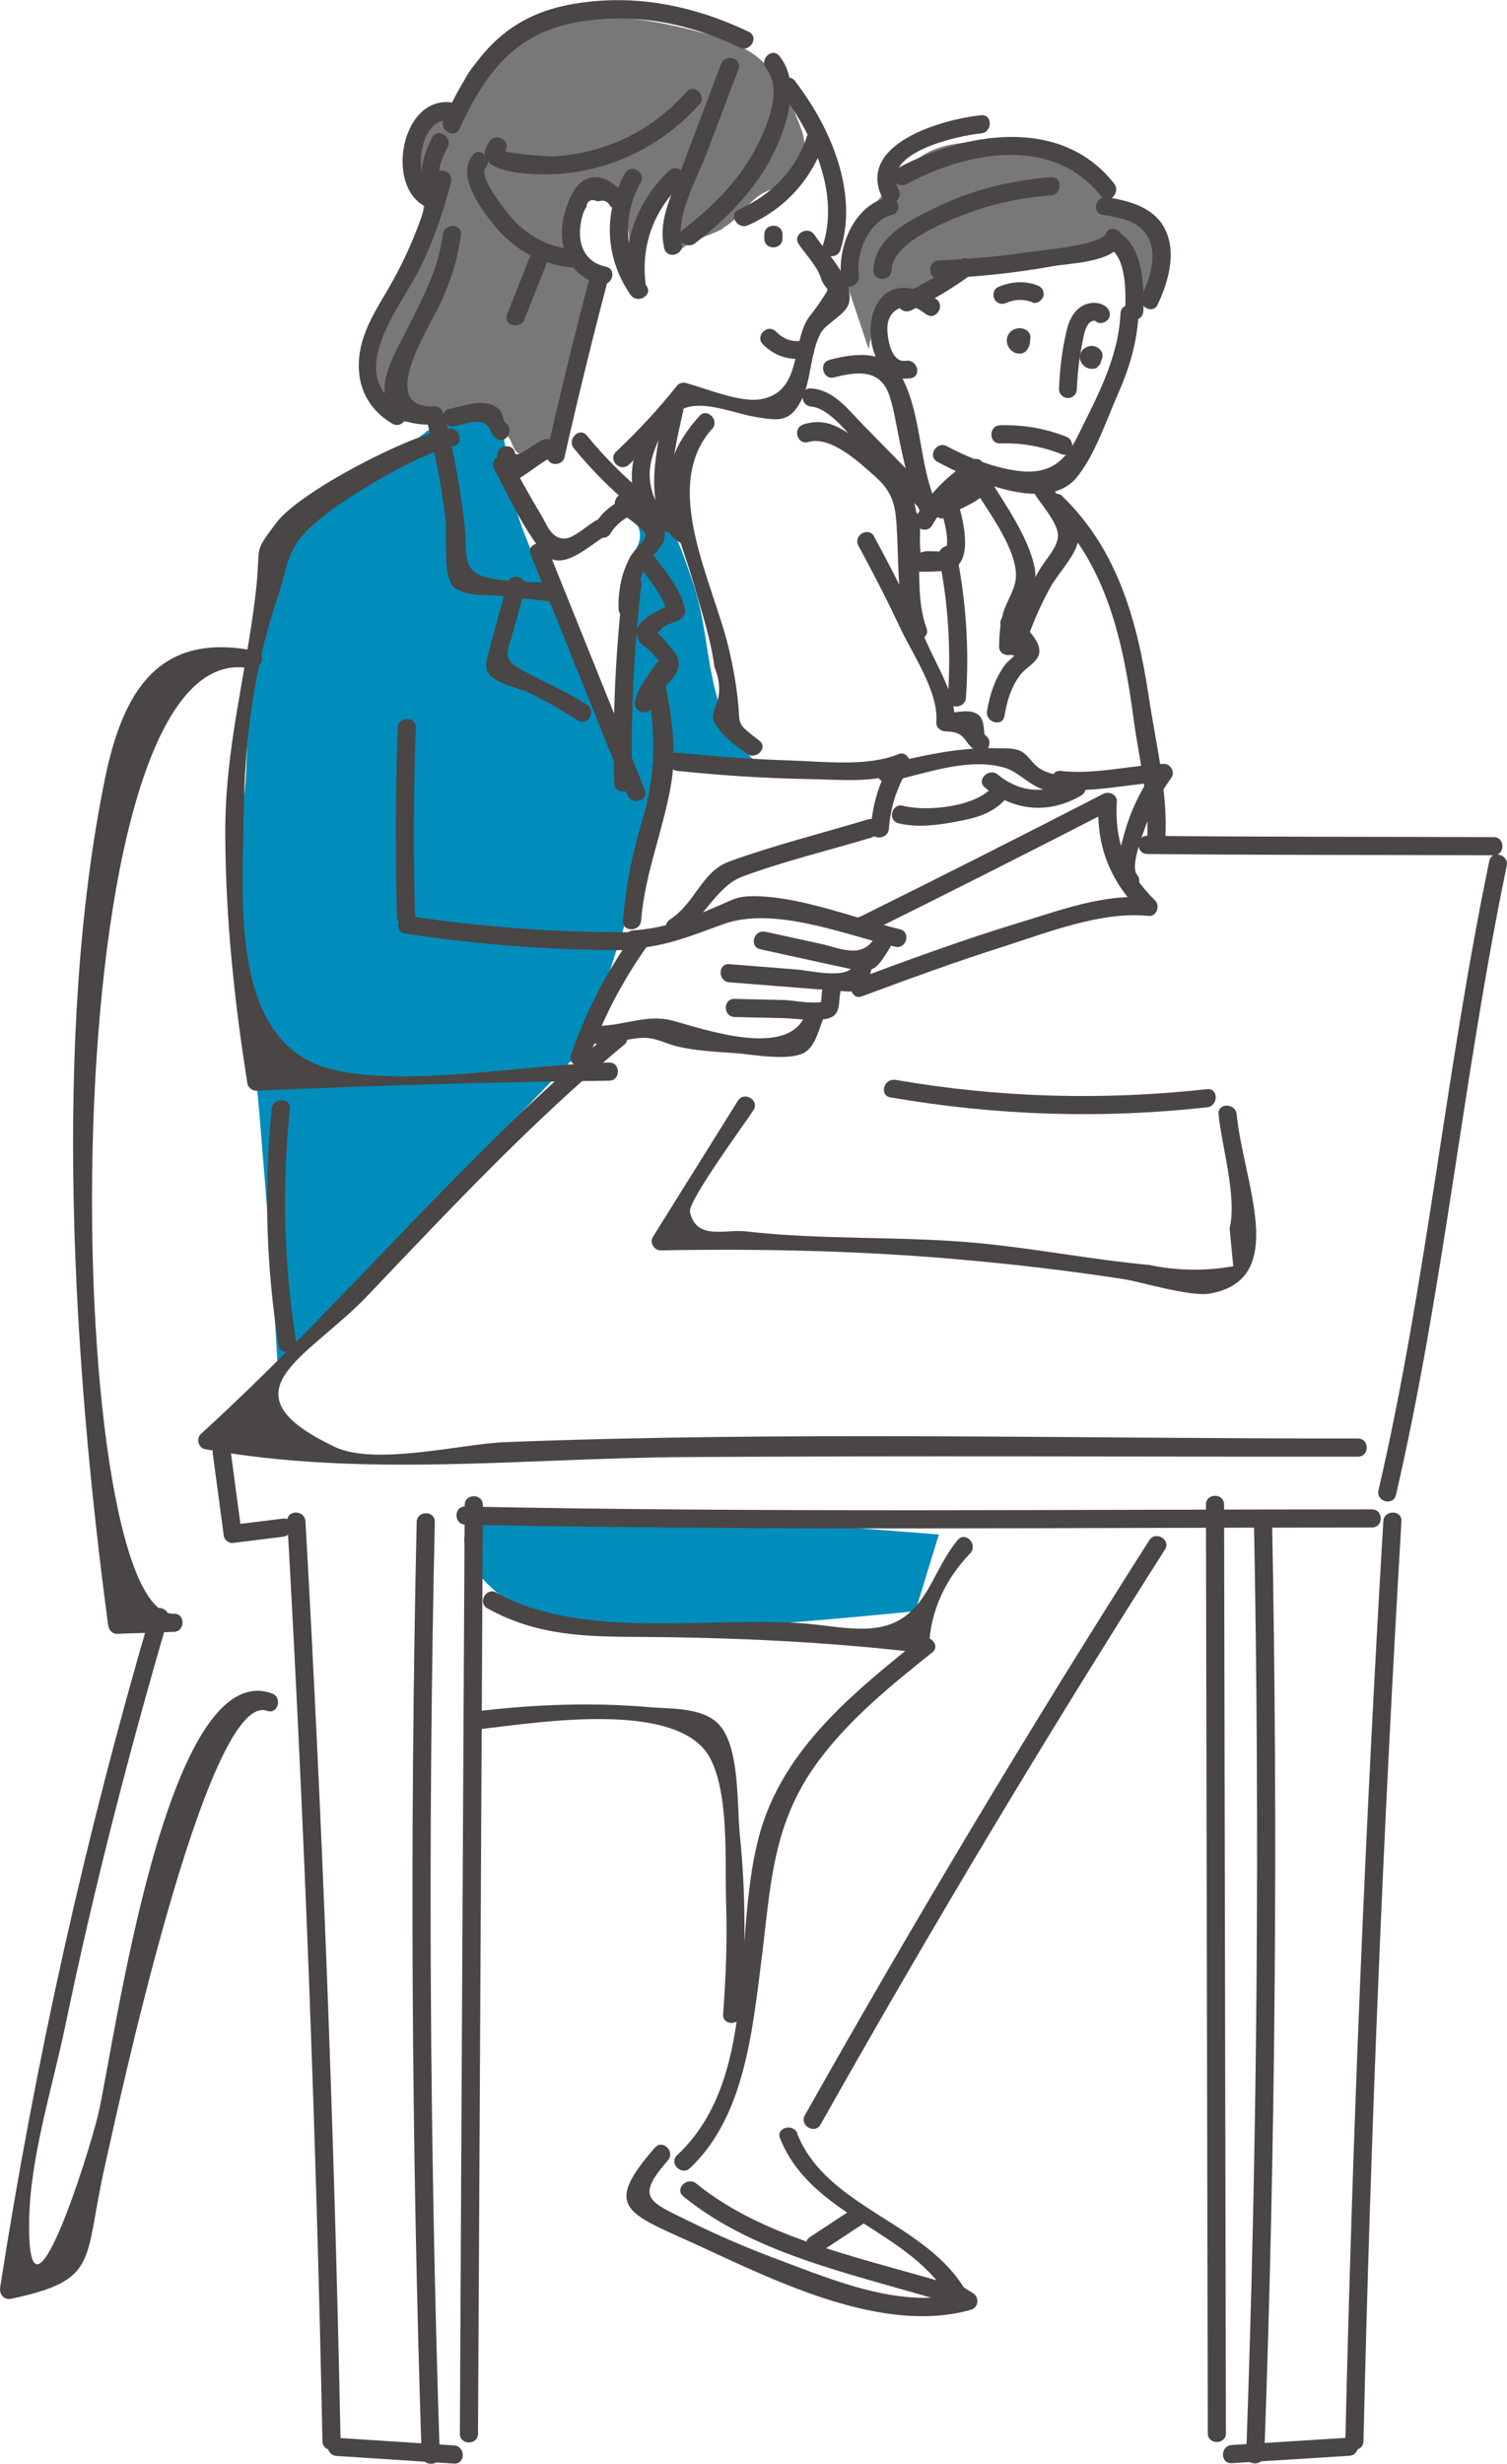 <?xml version="1.0" encoding="UTF-8"?>
<svg id="_レイヤー_2" data-name="レイヤー 2" xmlns="http://www.w3.org/2000/svg" viewBox="0 0 106.37 173.8">
  <defs>
    <style>
      .cls-1 {
        fill: #797878;
      }

      .cls-2 {
        fill: #008dbb;
      }

      .cls-3 {
        fill: #494645;
      }
    </style>
  </defs>
  <g id="design">
    <g>
      <path class="cls-1" d="M51.01,16.09c1.05-.58,1.59-1.57,2.51-2.25.81-.6,1.9-.67,2.62-1.43.72-.76.8-2.31.44-3.25-.7-1.82-1.45-3.72-2.94-4.98-1.2-1.03-2.76-1.53-4.29-1.93-3.05-.81-6.24-1.35-9.36-.83-1.4.23-2.76.67-4.03,1.31-1.75.88-3.45,2.37-3.54,4.32,0,.19,0,.4-.11.56-.2.3-.64.26-1,.29-.56.05-1.08.37-1.38.84-.57.88-.29,1.25-.66,2.23-.21.55-.4,1.16-.18,1.71.15.37.46.65.64,1.01.35.72.09,1.57-.18,2.32-.83,2.35-1.67,4.7-2.5,7.05-.32.89-.63,1.79-.69,2.73-.06.98.17,1.97.66,2.83.24.42.57.83,1.02,1.01.36.14.75.14,1.14.13,1.01-.02,2.03-.05,3.04-.07,1.45-.03,3.22.12,3.84,1.43.15.33.25.74.59.88.19.07.39.04.59,0,.47-.09.94-.18,1.4-.27.16-.03.32-.06.43-.18.1-.1.13-.23.17-.37.91-3.47,1.81-6.93,2.72-10.4.06-.23.12-.47.05-.69-.08-.24-.29-.41-.46-.59-1.3-1.31-1.05-3.49-.47-5.24.13-.38.29-.8.65-.98.58-.3,1.25.18,1.64.7.88,1.16,1.23,2.71.96,4.14.64-1.77,1.38-3.51,2.23-5.19.09-.18.21-.38.41-.42.35-.07.56.38.62.73.27,1.54.32,3.12.15,4.67.83-.96,2.2-1.19,3.32-1.8Z"/>
      <path class="cls-1" d="M78.34,14.43c-.48-1.95-2.2-3.42-4.1-4.06-1.9-.64-3.97-.58-5.96-.34-.82.1-1.64.22-2.4.54-1.47.62-2.55,1.9-3.56,3.14-.39.48-.79.95-1.18,1.43-.78.94-1.59,1.98-1.65,3.2-.04.72.19,1.41.42,2.09.47,1.41.94,2.82,1.41,4.22.17-2.17,2.37-3.95,4.53-3.67.02-.97,1.17-1.46,2.13-1.63,3.63-.66,7.48-.34,10.9-1.75.42.44.78.93,1.07,1.47.13.25.4,1.42.62,1.53.65.33,1.07-.96,1.19-1.46.24-1.09-.04-2.36-.69-3.26-.32-.44-.74-.83-1.23-1.08-.09-.05-1.5-.46-1.48-.36Z"/>
      <g>
        <g>
          <path class="cls-2" d="M50.66,49.34c-.07-.22-.13-.44-.18-.66-.54-2.13-.68-4.36-1.24-6.48-.26-.97-.6-1.91-.94-2.85-.33-.9-.68-1.81-1.28-2.55-.32-.39-1.67-1.23-2.09-1.33-.33-.08-1.44-.36-.72.66.16.23.41.4.59.62.38.44.48,1.1.25,1.64-.65,1.51-1.51,2.24-1.2,4.02.27,1.56.4,2.95.38,4.57-.02,1.51.04,3.09-.15,4.59-.01.09-.16,1.48-.35,1.09-1.34-2.67-2.46-5.47-3.67-8.2-1.73-3.93-4.04-7.89-4.35-12.24-.04-.53-.04-1.07-.24-1.55-.58-1.39-2.53-1.67-3.92-1.08-1.39.59-2.44,1.75-3.69,2.61-1.39.96-3.02,1.52-4.49,2.35-4.16,2.34-4.99,9.17-5.54,13.43-.28,2.17-.39,4.34-.46,6.52-.06,1.92-.56,3.79-.67,5.73-.37,6.29,1.11,12.16,1.61,18.34.29,3.57.58,7.15.87,10.72l.42,7.08,20.81-21.64,2.5-5.83c.8-2.47,1.6-4.95,2.39-7.42.41-1.28.5-2.54.75-3.85.36-1.9.68-4.54,3.03-4.12,1.77.32,2.83.96,4.75.64-1.59-1.24-2.58-2.88-3.16-4.8Z"/>
          <path class="cls-2" d="M66.27,108.24l-1.66,5.41s-19.98,2.08-24.56,1.25c-2.36-.43-7.26-3.35-7.28-6.3-.02-2.68,10.23-1.9,12.43-2.02,2.87-.16,5.97.5,8.88.72,4.07.31,8.13.63,12.2.94Z"/>
          <g>
            <g>
              <path class="cls-3" d="M57.49,16.57c.8,1.22,2.86,3.2,2.42,4.84-.2.76-1.61,1.41-1.97,2.07-.8,1.45-.63,3.43-1.47,4.93-.79,1.41-1.62,1.25-3.16,1-1.5-.25-3.86-1.29-5.25-.49-1.31.76-2.53,2.79-3.67,3.86-.6.56-1.51-.34-.91-.91,1.56-1.47,2.99-3.01,4.33-4.69.14-.17.42-.22.62-.16,1.4.38,3.78,1.38,5.21,1.15,2.64-.42,2.34-3.14,3.06-5.03.28-.75.6-.97,1.03-1.61,1.11-1.64.59-.76.2-1.95-.26-.81-1.1-1.68-1.56-2.37-.45-.69.66-1.33,1.11-.65h0Z"/>
              <path class="cls-3" d="M57,25.27c-1.23.18-2.26-.1-3.15-.98-.58-.58.32-1.49.91-.91.54.54,1.12.77,1.9.65.81-.12,1.15,1.12.34,1.23h0Z"/>
              <path class="cls-3" d="M52.13,4.86c-.73,1.93-1.46,3.87-2.19,5.8-.68,1.8-2.29,4.57-1.82,6.52.19.8-1.04,1.14-1.23.34-.46-1.93.47-3.63,1.14-5.42.95-2.53,1.91-5.05,2.86-7.58.29-.76,1.53-.43,1.23.34h0Z"/>
              <path class="cls-3" d="M55,3.94c1.42,1.74.7,4.33-.1,6.22-1.21,2.86-3.42,5.13-5.84,7-.64.5-1.56-.4-.91-.91,1.74-1.35,3.37-2.86,4.57-4.73.98-1.52,2.76-4.97,1.37-6.67-.52-.63.38-1.54.91-.91h0Z"/>
              <path class="cls-3" d="M56.13,5.74c2.48,3.22,4.48,7.81,3.19,11.89-.25.78-1.49.45-1.23-.34,1.19-3.76-.79-7.97-3.06-10.91-.5-.65.61-1.29,1.11-.65h0Z"/>
              <path class="cls-3" d="M43.06,14.52c-.18-.34-.47-.44-.86-.31-.48-.2-.75-.07-.82.41-.3.41-.41,1.14-.44,1.63-.07,1.25.52,2.3,1.82,2.56.81.16.47,1.4-.34,1.23-2.34-.47-3.18-2.89-2.56-5,.24-.83.65-2,1.49-2.39,1.03-.47,1.96.23,2.62.96.55.61-.35,1.52-.91.91h0Z"/>
              <path class="cls-3" d="M45.23,12.86c-1.35,2.37-1.16,5.08.4,7.3.48.67-.63,1.31-1.11.65-1.82-2.58-1.96-5.85-.4-8.59.41-.72,1.51-.07,1.11.65h0Z"/>
              <path class="cls-3" d="M48.14,12.94c-1.97,1.86-2.89,4.31-2.58,7.01.1.82-1.19.81-1.28,0-.35-2.99.77-5.85,2.95-7.91.6-.57,1.51.34.91.91h0Z"/>
              <path class="cls-3" d="M52.22,3.35c-3.52-1.69-7.26-2.44-11.16-1.84-4.68.72-6.79,3.6-8.63,7.58-.35.75-1.45.1-1.11-.65,1.92-4.16,4.11-7.19,8.82-8.1,4.39-.85,8.74,0,12.72,1.91.74.36.09,1.46-.65,1.11h0Z"/>
              <path class="cls-3" d="M31.94,8.55c-2.36-.65-2.95,4.31-1.3,4.91.77.28.44,1.52-.34,1.23-3.34-1.22-1.97-8.46,1.98-7.38.79.22.46,1.45-.34,1.23h0Z"/>
              <path class="cls-3" d="M31.61,10.36c-.44.87-.98,1.91-.21,2.81.53.62-.37,1.53-.91.91-1.17-1.37-.74-2.87,0-4.36.37-.74,1.47-.09,1.11.65h0Z"/>
              <path class="cls-3" d="M31.84,12.83c-.55,2.14-1.25,4.19-2.24,6.17-1.31,2.65-5.38,7.36-1.25,9.78.71.42.07,1.52-.65,1.11-2.06-1.21-2.76-3.31-2.18-5.62.41-1.59,1.35-2.94,2.15-4.36,1.32-2.36,2.26-4.81,2.93-7.42.2-.8,1.44-.46,1.23.34h0Z"/>
              <path class="cls-3" d="M32.53,16.56c-.21,1.76-.75,3.36-1.5,4.96-.7,1.5-4.53,7.36-.37,7.14.82-.04.82,1.24,0,1.28-2.03.11-3.74-.56-3.49-2.88.14-1.31,1.06-2.81,1.63-3.96,1.06-2.12,2.16-4.15,2.45-6.55.1-.81,1.38-.82,1.28,0h0Z"/>
              <path class="cls-3" d="M49.36,7.37c-2.56,2.86-6.07,4.61-9.91,4.9-1.01.08-6.65.18-4.9-2.29.47-.67,1.58-.03,1.11.65-.12.17,2.96.42,3.39.4,1.17-.06,2.3-.27,3.41-.62,2.37-.75,4.35-2.09,6-3.93.55-.62,1.45.29.91.91h0Z"/>
              <path class="cls-3" d="M34.27,11.85c-.53.66,1.59,3.26,1.97,3.66,1.14,1.22,2.62,1.98,4.29,2.08.82.05.82,1.33,0,1.28-2.29-.14-4.27-1.25-5.7-3.04-.94-1.18-2.62-3.43-1.46-4.89.51-.65,1.41.27.91.91h0Z"/>
              <path class="cls-3" d="M46.69,30.61c-.45.93-.87,1.95-.83,3.01.04,1.05.53,2.66,1.84,2.74.82.05.82,1.33,0,1.28-1.44-.09-2.42-1.15-2.86-2.48-.59-1.78-.03-3.57.76-5.19.36-.74,1.46-.09,1.11.65h0Z"/>
              <path class="cls-3" d="M48.23,28.96c-.43,2.04-1.78,6.73.41,8.2.68.46.04,1.57-.65,1.11-2.91-1.96-1.59-6.85-1-9.65.17-.81,1.41-.46,1.23.34h0Z"/>
              <path class="cls-3" d="M41.42,30.72c1.26,1.54,2.64,2.92,4.17,4.18.3.24.23.85-.13,1.01-.92.41-1.82.8-2.36,1.71-.42.71-1.53.07-1.11-.65.65-1.1,1.67-1.66,2.82-2.17-.04.34-.09.67-.13,1.01-1.53-1.26-2.91-2.65-4.17-4.18-.52-.63.38-1.54.91-.91h0Z"/>
              <path class="cls-3" d="M44.31,34.96c.8.61,2.75,1.75,2.61,2.91-.08.7-.86,1.24-1.19,1.8-.6,1.01-.82,2.11-.79,3.27.02.82-1.26.82-1.28,0-.04-1.3.22-2.56.85-3.71.17-.31,1.07-1.18,1.07-1.47,0-.38-1.67-1.5-1.92-1.69-.65-.49,0-1.61.65-1.11h0Z"/>
              <path class="cls-3" d="M38.68,38.76c2.28,5.66,4.56,11.32,6.84,16.97.31.76-.93,1.1-1.23.34-2.28-5.66-4.56-11.32-6.84-16.97-.31-.76.93-1.1,1.23-.34h0Z"/>
              <path class="cls-3" d="M31.41,29.46c.66,2.6,1.15,5.23,1.41,7.9.13,1.29-.2,2.74,1.13,3.24,1.32.49,3.46.39,4.85.54.81.09.82,1.37,0,1.28-1.18-.13-2.35-.26-3.53-.39-.78-.09-1.96.02-2.65-.3-.43-.2-.56-.16-.81-.62-.52-.97-.24-3.49-.38-4.62-.27-2.26-.72-4.48-1.27-6.69-.2-.8,1.03-1.14,1.23-.34h0Z"/>
              <path class="cls-3" d="M37.07,41.47c-.28,1.03-.56,2.07-.85,3.1-.34,1.26-.82,1.86.36,2.54,1.59.92,3.29,1.59,4.85,2.6.69.45.05,1.55-.65,1.11-1.1-.71-2.22-1.36-3.4-1.94-.75-.37-2.42-.62-2.91-1.41-.31-.51-.1-.95.04-1.51.41-1.62.88-3.22,1.32-4.83.22-.79,1.45-.46,1.23.34h0Z"/>
              <path class="cls-3" d="M28.91,64.62c5.39.82,10.79,1.19,16.24,1.13.45,0,.84.56.55.96-1.79,2.52-3.15,5.11-4.17,8.04-.27.77-1.51.44-1.23-.34,1.04-3.01,2.45-5.75,4.3-8.35.18.32.37.64.55.96-5.56.06-11.08-.33-16.58-1.17-.81-.12-.47-1.36.34-1.23h0Z"/>
              <path class="cls-3" d="M44.7,65.63c2.35-.16,4.08-.9,6.2-1.82.79-.34,1.15-.57,2.05-.59,3.33-.08,7.34,1.55,10.57,2.33.8.19.46,1.43-.34,1.23-3.6-.87-8.55-2.88-12.13-1.59-2.17.78-3.99,1.56-6.35,1.72-.82.06-.82-1.22,0-1.28h0Z"/>
              <path class="cls-3" d="M54,65.72c1.3.28,2.6.57,3.9.85,1.39.3,2.88,1.09,3.8-.36.44-.69,1.55-.05,1.11.65-.85,1.33-1.07,1.85-2.64,1.52-2.17-.46-4.34-.95-6.51-1.42-.8-.18-.46-1.41.34-1.23h0Z"/>
              <path class="cls-3" d="M61.52,68.33c-.39,1.59-.63,1.7-2.33,1.57-2.57-.2-5.14-.41-7.71-.61-.82-.06-.82-1.35,0-1.28,1.59.13,3.18.25,4.78.38.96.08,3.74.76,4.03-.4.2-.8,1.43-.46,1.23.34h0Z"/>
              <path class="cls-3" d="M59.42,69.55c-.36,1.08.14,2.14-1.21,2.34-.9.14-1.98-.04-2.89-.07-1.16-.03-2.31-.05-3.47-.08-.82-.02-.83-1.3,0-1.28,1.16.03,2.31.05,3.47.08.62.01,2.41.38,2.93.03-.11.18-.21.37-.32.55.06-.71.03-1.23.26-1.92.26-.78,1.49-.45,1.23.34h0Z"/>
              <path class="cls-3" d="M58.07,71.97c-.29.7-.53,1.79-1.23,2.24-1.09.7-3.86.14-5.04.07-1.33-.09-2.69-.16-3.98-.46-.81-.19-1.5-.63-2.42-.61-1.03.02-2.11.42-3.19.44-.82.02-.82-1.27,0-1.28,1.98-.04,3.46-.87,5.32-.36,2.18.59,8.03,2.65,9.29-.37.31-.75,1.55-.42,1.23.34h0Z"/>
              <path class="cls-3" d="M60.74,64.65c5.73-2.84,11.44-5.72,17.13-8.65.4-.21.99.04.96.55-.17,2.83.68,4.97,2.7,6.97.37.36.12,1.15-.45,1.09-3.33-.35-7.14,1.17-10.31,2.18-3.34,1.06-6.64,2.27-9.93,3.49-.77.29-1.11-.95-.34-1.23,3.76-1.39,7.53-2.78,11.36-3.94,2.92-.88,6.12-2.11,9.21-1.78-.15.36-.3.73-.45,1.09-2.24-2.2-3.27-4.72-3.08-7.87.32.18.64.37.96.55-5.69,2.93-11.4,5.81-17.13,8.65-.74.36-1.39-.74-.65-1.11h0Z"/>
              <path class="cls-3" d="M45.27,41.23c-.54,4.65-.76,9.31-.64,14,.02.82-1.26.82-1.28,0-.12-4.68.1-9.34.64-14,.09-.81,1.38-.82,1.28,0h0Z"/>
              <path class="cls-3" d="M45.9,38.86c.85,1.17,2.15,2.63,2.44,4.08.06.3-.05.55-.29.72-.38.27-1.06.35-1.35.68-.54.6-.29.1.16.76.32.46.92.9,1.03,1.49.22,1.25-1.55,2-1.84,3.2-.19.8-1.42.46-1.23-.34.23-.99.75-1.51,1.27-2.33.56-.88.6-.12.06-.92-.27-.4-.82-.59-1.05-1-.79-1.43,1.47-2.06,2.3-2.65-.1.24-.2.48-.29.72-.27-1.29-1.56-2.73-2.31-3.77-.49-.67.63-1.31,1.11-.65h0Z"/>
              <path class="cls-3" d="M46.88,47.78c.46,2.44.91,4.91.51,7.4-.54,3.34-1.86,6.33-2.14,9.76-.06.82-1.35.82-1.28,0,.19-2.43.65-4.69,1.35-7.02,1.02-3.42.98-6.28.32-9.81-.15-.81,1.08-1.15,1.23-.34h0Z"/>
              <path class="cls-3" d="M47.83,53.09c2.63.27,5.25.47,7.89.55,2.37.07,5.49.47,7.71-.45.54-.22.99.5.72.94-.83,1.39-1.28,2.7-1.41,4.33-.07.82-1.35.82-1.28,0,.15-1.87.62-3.36,1.58-4.98.24.31.48.63.72.94-2.1.87-4.61.56-6.83.53-3.05-.05-6.08-.26-9.11-.57-.81-.08-.82-1.37,0-1.28h0Z"/>
              <path class="cls-3" d="M62.35,53.93c2.74-.59,5.17-1.23,7.98-1.15.58.02,1.22-.05,1.75.22.5.26.84.94,1.34,1.23.79.47,1.89.57,2.77.7.57.08.59.91.15,1.17-2.28,1.35-4.79,1.13-6.82-.55-.64-.52.27-1.43.91-.91,1.62,1.33,3.52,1.39,5.27.35.05.39.1.78.15,1.17-.81-.12-1.64-.23-2.4-.54-.95-.38-1.59-1.17-2.5-1.45-2.59-.8-5.71.43-8.26.98-.8.17-1.15-1.06-.34-1.23h0Z"/>
              <path class="cls-3" d="M71.23,56.06c-.81,1.09-1.92,1.54-3.23,1.8-1.45.29-3.14.58-4.59.21-.8-.21-.46-1.44.34-1.23,1.67.44,5.26.07,6.37-1.42.49-.65,1.6-.02,1.11.65h0Z"/>
              <path class="cls-3" d="M74.89,54.38c2.32.28,4.9-.39,7.25-.5.46-.02.83.57.55.96-.75,1.06-1.39,2.17-1.82,3.41-.25.72-1.1,2.87-.62,3.44.53.63-.37,1.54-.91.91-.83-.98-.31-2.59,0-3.73.45-1.69,1.23-3.25,2.24-4.67.18.32.37.64.55.96-2.34.11-4.93.78-7.25.5-.81-.1-.82-1.38,0-1.28h0Z"/>
              <path class="cls-3" d="M61.61,59.05c-3.06.93-6.25,1.68-9.25,2.8-1.76.66-2.73,3.02-4.43,4.13-.69.45-1.33-.66-.65-1.11,1.83-1.2,2.23-3.39,4.22-4.11,3.18-1.15,6.52-1.98,9.76-2.96.79-.24,1.13,1,.34,1.23h0Z"/>
              <path class="cls-3" d="M44.06,73.69c-6.54,5.45-12.26,11.56-18.12,17.71-4.2,4.41-10.5,6.78-2.29,10.67,2.83,1.34,8.97-.22,11.95-.34,20.04-.78,40.19-.24,60.25-.26.82,0,.83,1.28,0,1.28-15.83.01-31.66-.07-47.49.03-11.31.07-22.71,1.47-33.9-.56-.47-.09-.62-.76-.28-1.07,10.02-9.12,18.55-19.68,28.97-28.36.63-.52,1.54.38.91.91h0Z"/>
              <path class="cls-3" d="M80.36,22.11c-.09,2.04-.65,3.89-1.48,5.75-.8,1.81-1.63,4.33-2.91,5.85-2.17,2.57-7.49.1-9.8-1.13-.73-.39-.08-1.49.65-1.11,1.42.75,2.91,1.36,4.49,1.66,2.4.46,3.7-.23,4.75-2.35,1.37-2.78,2.88-5.51,3.03-8.67.04-.82,1.32-.83,1.28,0h0Z"/>
              <path class="cls-3" d="M74.91,32.03c-1.4-.55-2.81-.8-4.32-.75-.82.02-.82-1.26,0-1.28,1.62-.05,3.15.21,4.66.8.76.3.43,1.54-.34,1.23h0Z"/>
              <path class="cls-3" d="M79.17,17.12c-.62,1.41-3.67,1.44-4.94,1.67-2.63.48-5.29.74-7.96.86-.82.03-.82-1.25,0-1.28,2.1-.09,4.18-.26,6.25-.58.81-.12,5.17-.47,5.54-1.32.33-.75,1.43-.1,1.11.65h0Z"/>
              <path class="cls-3" d="M78.95,16.39c1.74.99,1.82,3.81,1.75,5.56-.03.82-1.31.83-1.28,0,.05-1.18.11-3.75-1.12-4.45-.72-.41-.07-1.52.65-1.11h0Z"/>
              <path class="cls-3" d="M78.16,13.91c1.58.27,3.31.71,4.08,2.27.82,1.67.22,3.73-.53,5.31-.35.74-1.46.09-1.11-.65.59-1.25,1.15-2.98.35-4.24-.67-1.07-1.98-1.26-3.13-1.45-.81-.14-.47-1.37.34-1.23h0Z"/>
              <path class="cls-3" d="M77.73,13.86c-3.42-4.37-9.51-3.16-13.75-.87-.73.39-1.37-.71-.65-1.11,4.71-2.54,11.54-3.74,15.31,1.07.5.64-.4,1.55-.91.91h0Z"/>
              <path class="cls-3" d="M69.25,9.41c-1.61.16-7.18,1.34-5.82,3.98.38.73-.73,1.38-1.11.65-2.02-3.92,4.3-5.65,6.93-5.91.82-.08.81,1.2,0,1.28h0Z"/>
              <path class="cls-3" d="M74.18,13.78c-1.97.15-3.88.52-5.73,1.21-1.54.57-5.45,2.06-5.52,4.06-.03.82-1.31.83-1.28,0,.08-2.34,2.58-3.53,4.46-4.44,2.54-1.24,5.26-1.89,8.07-2.11.82-.06.82,1.22,0,1.28h0Z"/>
              <path class="cls-3" d="M65.41,22.19c-.29-.18-.74-.55-1.07-.57-.96-.08-1.63.48-1.7,1.37-.05.64.19,2.64,1.3,2.46.81-.13,1.15,1.1.34,1.23-4.07.66-3.98-9.15,1.77-5.6.7.43.06,1.54-.65,1.11h0Z"/>
              <path class="cls-3" d="M68.45,19.44c-1.31.96-2.69,1.77-4.16,2.46-.74.35-1.39-.76-.65-1.11,1.47-.69,2.85-1.5,4.16-2.46.67-.49,1.31.62.65,1.11h0Z"/>
              <path class="cls-3" d="M62.95,15.16c-1.62.42-2.55,2.67-2.33,4.27.11.81-1.12,1.15-1.23.34-.32-2.29.83-5.22,3.22-5.84.8-.21,1.14,1.03.34,1.23h0Z"/>
              <path class="cls-3" d="M69.23,33.57c-1.44.89-2.58,2.03-3.44,3.49-.42.71-1.53.07-1.11-.65.97-1.65,2.27-2.94,3.9-3.94.7-.43,1.35.67.65,1.11h0Z"/>
              <path class="cls-3" d="M58.55,25.38c1.92-.5,4.11-.72,5.16,1.33,1.36,2.68,1.15,6.02,2.37,8.81.33.75-.78,1.4-1.11.65-.77-1.76-1.18-3.57-1.55-5.44-.18-.9-.33-1.82-.6-2.7-.6-1.98-2.2-1.86-3.93-1.41-.8.21-1.14-1.03-.34-1.23h0Z"/>
              <path class="cls-3" d="M57.27,27.4c1.62.13,2.59,1.49,3.66,2.58,1.67,1.7,3.33,3.4,5,5.09.58.59-.33,1.49-.91.91-1.21-1.23-2.42-2.47-3.64-3.7-.96-.97-2.65-3.48-4.12-3.6-.82-.06-.82-1.35,0-1.28h0Z"/>
              <path class="cls-3" d="M69.96,34.23c-.71,1.26-2.03,1.47-3.16,2.23-.69.46-1.33-.65-.65-1.11.88-.58,2.15-.79,2.7-1.77.41-.72,1.51-.07,1.11.65h0Z"/>
              <path class="cls-3" d="M56.71,29.93c1.43-.41,2.28.03,3.5.85,1.17.8,2.95,1.9,3.69,3.13,1.74,2.89.34,7.24,1.5,10.41.28.78-.95,1.11-1.23.34-.84-2.3-.73-4.54-.85-6.95-.09-1.84-.15-2.85-1.53-4.08-1.09-.97-3.14-2.92-4.74-2.45-.79.23-1.13-1.01-.34-1.23h0Z"/>
              <path class="cls-3" d="M61.69,37.84c1.37,2.51,2.65,5.07,3.81,7.68.71,1.6,2.01,3.64,1.87,5.42l-.64-.64c.69.02,1.59-.33,2.24.06.62.37.4,1.39.58,1.51.68.46.04,1.57-.65,1.11-.99-.67-.63-1.35-2.17-1.39-.33,0-.67-.29-.64-.64.17-2.17-1.68-4.78-2.58-6.72-.91-1.94-1.9-3.85-2.92-5.74-.39-.72.71-1.37,1.11-.65h0Z"/>
              <path class="cls-3" d="M67.6,35.4c.42,1.35,1.27,4.73-.92,4.87-.59.04-1.37.09-1.95.04-.25-.03-.54-.05-.74-.25-.64-.67-.3-2.56-.33-3.41-.03-.82,1.25-.82,1.28,0,.03.87-.09,1.94.12,2.79-.15-.15-.3-.3-.45-.45.22.08.54-.08.77-.11-.1,0,1.32,0,1.19.07.68-.37-.06-2.7-.22-3.21-.25-.79.99-1.13,1.23-.34h0Z"/>
              <path class="cls-3" d="M67.5,38.96c.69,3.4.92,6.8.68,10.26-.06.82-1.34.82-1.28,0,.24-3.35.04-6.63-.63-9.92-.16-.8,1.07-1.15,1.23-.34h0Z"/>
              <path class="cls-3" d="M50.26,30.25c-3.69,4.14.13,10.89,1.22,15.65.28,1.22.48,2.36.61,3.58.19,1.74-.2,1.45,1.51,2.77.65.5-.26,1.41-.91.91-1.05-.81-1.91-1.36-2.37-2.47,0-.28.05-.55.17-.8.38-.87.36-1.81-.06-2.83-.24-1.9-.89-3.86-1.41-5.7-1.45-5.06-3.47-7.74.34-12.01.55-.62,1.45.29.91.91h0Z"/>
              <path class="cls-3" d="M69.87,33.82c1.12,1.82,2.67,4.01,3.14,6.12.42,1.89-1.18,3.7-1.21,5.65-.01.82-1.29.83-1.28,0,.01-.78.07-1.54.27-2.29.23-.85.83-1.63.91-2.5.18-1.92-1.94-4.72-2.94-6.33-.44-.7.67-1.35,1.11-.65h0Z"/>
              <path class="cls-3" d="M74.14,34.21c.71,1.11,2.38,2.88,1.87,4.27-.37,1.03-1.38,2.04-1.91,3.02-.76,1.38-1.35,2.81-1.84,4.3-.26.78-1.49.45-1.23-.34.6-1.83,1.35-3.6,2.34-5.26.47-.8,1.41-1.72,1.3-2.56-.11-.87-1.17-2.06-1.63-2.78-.45-.7.66-1.34,1.11-.65h0Z"/>
              <path class="cls-3" d="M75,35.02c3.95,3.83,5.3,8.91,6.1,14.22.47,3.13,1.38,6.86,1.14,10.02-.06.82-1.34.82-1.28,0,.21-2.72-.58-5.81-.94-8.5-.72-5.4-1.87-10.91-5.93-14.84-.59-.57.31-1.48.91-.91h0Z"/>
              <path class="cls-3" d="M71.67,43.48c.53.65,2.11,1.86,1.59,2.86-.26.5-.9.81-1.24,1.26-.65.85-.95,1.86-1.12,2.9-.13.81-1.36.47-1.23-.34.19-1.18.57-2.31,1.28-3.28.19-.25.75-.64.84-.9.17-.48-.74-1.23-1.03-1.59-.52-.63.38-1.54.91-.91h0Z"/>
              <path class="cls-3" d="M80.98,58.96c8.15.08,16.3.06,24.45.09.82,0,.83,1.28,0,1.28-8.15-.03-16.3-.01-24.45-.09-.82,0-.83-1.29,0-1.28h0Z"/>
              <path class="cls-3" d="M55.23,16.54c0,.1,0,.19,0,.29,0,.82-1.29.83-1.28,0,0-.1,0-.19,0-.29,0-.82,1.29-.83,1.28,0h0Z"/>
              <path class="cls-3" d="M58.21,9.92c-.88,2.71-2.81,4.83-5.42,5.97-.75.33-1.4-.77-.65-1.11,2.31-1.02,4.05-2.79,4.83-5.21.25-.78,1.49-.45,1.23.34h0Z"/>
              <path class="cls-3" d="M31.72,28.84c.85-.17,1.97-.59,2.85-.34.31.09.55.24.76.49.15.19.2.73.35.83.67.47.03,1.58-.65,1.11-.39-.27-.36-.62-.64-.91-.53-.55-1.6-.1-2.33.05-.8.16-1.15-1.07-.34-1.23h0Z"/>
              <path class="cls-3" d="M42.84,20.01c-1.07,4.07-2.07,8.15-3,12.26-.12.52-.93.64-1.17.15-.05-.1-1.92,1.35-2.35,1.51-.27.1-.58-.07-.72-.29-.35-.54-.29-.58-.49-1.37-.2-.8,1.04-1.14,1.23-.34.13.53,1.63-.91,2.15-.95.68-.05,1,.24,1.28.8-.39.05-.78.1-1.17.15.92-4.1,1.92-8.19,3-12.26.21-.8,1.45-.46,1.23.34h0Z"/>
              <path class="cls-3" d="M38.61,18.51c-.53,1.34-1.06,2.67-1.59,4.01-.3.76-1.54.43-1.23-.34.53-1.34,1.06-2.67,1.59-4.01.3-.76,1.54-.43,1.23.34h0Z"/>
              <path class="cls-3" d="M35.99,32.42c.7,1.31,1.43,2.61,2.19,3.88.42.7.74,1.78,1.77,1.68.57-.06,1.55-.93,2.05-1.23.71-.43,1.35.68.65,1.11-1.2.72-3.08,2.6-4.31,1.13-1.41-1.69-2.43-3.98-3.46-5.91-.39-.73.72-1.37,1.11-.65h0Z"/>
              <path class="cls-3" d="M32,31.49c-2.26.38-7.21,3.38-9.13,4.88-2.72,2.12-2.42,3.17-3.27,5.74-1.62,4.86-2.33,9.94-2.39,15.06-.07,6.2-1.08,16.46,6.21,18.26,5.32,1.32,14.1-.41,19.58-.48.82,0,.82,1.27,0,1.28-8.31.1-16.61.34-24.91.71-.25.01-.57-.21-.62-.47-.93-5.83-1.54-11.65-1.57-17.56-.03-6.16,1.44-11.09,2.14-17.02.43-3.59-.27-2.71,1.47-5.02,1.65-2.19,9.28-6.15,12.14-6.63.81-.13,1.15,1.1.34,1.23h0Z"/>
              <path class="cls-3" d="M28.02,64.66c-.12-4.44-.11-8.88.05-13.32.03-.82,1.31-.83,1.28,0-.16,4.44-.18,8.88-.05,13.32.02.82-1.26.82-1.28,0h0Z"/>
              <path class="cls-3" d="M21.56,107.31c1.22,21.62,2.04,43.25,2.48,64.9.02.82-1.26.82-1.28,0-.44-21.65-1.26-43.28-2.48-64.9-.05-.82,1.23-.82,1.28,0h0Z"/>
              <path class="cls-3" d="M23.75,171.96c2.77.18,5.53.36,8.3.54.82.05.82,1.33,0,1.28-2.77-.18-5.53-.36-8.3-.54-.82-.05-.82-1.33,0-1.28h0Z"/>
              <path class="cls-3" d="M30.69,107.36c-.49,21.95-.37,43.88.35,65.82.03.82-1.25.82-1.28,0-.72-21.94-.84-43.87-.35-65.82.02-.82,1.3-.83,1.28,0h0Z"/>
              <path class="cls-3" d="M34.08,106.16c-.11,21.84-.22,43.67-.34,65.51,0,.82-1.29.83-1.28,0,.11-21.84.22-43.67.34-65.51,0-.82,1.28-.83,1.28,0h0Z"/>
              <path class="cls-3" d="M16.26,102.2c.26,1.94.52,3.89.78,5.83-.21-.16-.41-.31-.62-.47,1.19-.15,2.37-.29,3.56-.44.82-.1.81,1.18,0,1.28-1.19.15-2.37.29-3.56.44-.25.03-.58-.22-.62-.47-.26-1.94-.52-3.89-.78-5.83-.11-.81,1.13-1.15,1.23-.34h0Z"/>
              <path class="cls-3" d="M32.84,106.27c21.33.43,42.67.2,64,.2.82,0,.83,1.28,0,1.28-21.33,0-42.67.23-64-.2-.82-.02-.83-1.3,0-1.28h0Z"/>
              <path class="cls-3" d="M17.68,47.16c-14.38-2.95-13.42,66.95-5.41,66.67.82-.03.82,1.25,0,1.28-1.34.05-2.67.09-4,.14-.38.01-.6-.31-.64-.64-2.45-18.32-3.95-41.38-.23-59.64,1.27-6.22,3.81-10.44,10.63-9.05.81.17.47,1.4-.34,1.23h0Z"/>
              <path class="cls-3" d="M20.46,78.21c-.56,5.48-.43,10.9.43,16.34.13.81-1.11,1.15-1.23.34-.87-5.56-1.05-11.09-.48-16.68.08-.81,1.36-.82,1.28,0h0Z"/>
              <path class="cls-3" d="M35.04,112.35c5.98,3.32,14.72,1.71,21.34,2.14,3.37.22,6.39,1.33,8.54-1.51,1.01-1.33,1.53-2.98,2.68-4.35.53-.63,1.43.28.91.91-1.83,1.9-2.81,4.09-2.94,6.57-.04.25-.37.5-.62.47-6.54-.76-13.04-1.07-19.63-1.11-3.97-.02-7.39-.06-10.92-2.02-.72-.4-.08-1.51.65-1.11h0Z"/>
              <path class="cls-3" d="M82.23,109.3c-8.47,13.3-16.57,26.82-24.31,40.56-.4.72-1.51.07-1.11-.65,7.74-13.74,15.84-27.26,24.31-40.56.44-.69,1.55-.05,1.11.65h0Z"/>
              <path class="cls-3" d="M65.79,116.57c-2.91,2.33-5.78,4.64-8.01,7.64-3.31,4.44-3.37,8.83-4.03,14.02-.64,5-1.2,11.1-5.05,14.71-.6.56-1.51-.34-.91-.91,6.2-5.8,3.58-16.47,6.17-23.74,1.93-5.42,6.6-9.15,10.93-12.63.64-.51,1.55.39.91.91h0Z"/>
              <path class="cls-3" d="M56.27,150.51c2.13,5.31,9.16,6.22,11.95,11.17.26.47-.18,1.11-.72.94-6.38-2.03-13.97-3.36-19.27-7.69-.64-.52.27-1.42.91-.91,5.04,4.12,12.63,5.43,18.71,7.36-.24.31-.48.63-.72.94-2.86-5.08-9.82-5.87-12.07-11.48-.31-.76.93-1.1,1.23-.34h0Z"/>
              <path class="cls-3" d="M47.13,152.41c-2.32,2.64-1.3,2.89,1.46,4.25,2.03,1,4.11,1.9,6.23,2.69,4.11,1.54,8.97,3.61,13.36,2.35-.05.39-.1.78-.15,1.17-.43-.27-.86-.54-1.29-.81-.7-.44-.06-1.54.65-1.11.43.27.86.54,1.29.81.47.29.39,1.02-.15,1.17-6.1,1.74-13.55-1.91-19.01-4.43-5.15-2.38-7.14-2.63-3.29-7.01.55-.62,1.45.29.91.91h0Z"/>
              <path class="cls-3" d="M57.17,157.8c1.07-.71,2.15-1.41,3.22-2.12.69-.45,1.33.65.65,1.11-1.07.71-2.15,1.41-3.22,2.12-.69.45-1.33-.65-.65-1.11h0Z"/>
              <path class="cls-3" d="M11.85,114.21c-2.77,9.47-5.23,19.01-7.24,28.68-.9,4.34-2.47,9.23-2.55,13.67-.18,9.27,4.19-4.54,4.87-7.41,1.13-4.79,4.75-32.37,12.26-29.7.77.27.44,1.51-.34,1.23-4.25-1.51-10.65,28.58-11.46,32.17-1.51,6.66-.32,7.97-6.59,9.3-.51.11-.86-.3-.79-.79,2.5-16.07,6.03-31.88,10.61-47.49.23-.79,1.47-.45,1.23.34h0Z"/>
              <path class="cls-3" d="M34.01,120.67c3.93-.45,7.86-.59,11.81-.25,1.48.13,3.63,0,4.81,1.11,1.62,1.51,1.37,5.77,1.59,7.88.43,4.22.41,8.44.1,12.67-.06.82-1.34.82-1.28,0,.2-2.64.3-5.27.21-7.92-.09-2.91.22-7.48-1.09-10.07-2.12-4.22-12.07-2.6-16.16-2.13-.82.09-.81-1.19,0-1.28h0Z"/>
              <path class="cls-3" d="M98.92,107.31c-1.28,21.62-2.18,43.24-2.68,64.89-.02.82-1.3.83-1.28,0,.5-21.65,1.4-43.28,2.68-64.89.05-.82,1.33-.82,1.28,0h0Z"/>
              <path class="cls-3" d="M95.24,173.23c-2.77.17-5.53.35-8.3.52-.82.05-.82-1.23,0-1.28,2.77-.17,5.53-.35,8.3-.52.82-.05.82,1.23,0,1.28h0Z"/>
              <path class="cls-3" d="M89.79,107.33c.42,21.95.24,43.88-.55,65.82-.03.82-1.31.83-1.28,0,.79-21.94.97-43.87.55-65.82-.02-.82,1.26-.82,1.28,0h0Z"/>
              <path class="cls-3" d="M86.4,106.13c.04,21.84.09,43.67.13,65.51,0,.82-1.28.83-1.28,0-.04-21.84-.09-43.67-.13-65.51,0-.82,1.28-.83,1.28,0h0Z"/>
              <path class="cls-3" d="M106.35,61.08c-3.06,14.72-4.42,29.72-7.82,44.38-.19.8-1.42.46-1.23-.34,3.4-14.66,4.75-29.65,7.82-44.38.17-.81,1.4-.47,1.23.34h0Z"/>
            </g>
            <path class="cls-3" d="M63.19,76.17c7.33,1.27,14.62,1.47,22.01.66.82-.09.81,1.19,0,1.28-7.5.83-14.91.58-22.35-.7-.81-.14-.47-1.37.34-1.23h0Z"/>
            <path class="cls-3" d="M87.29,78.61c.46,4.78,3.77,11.65-1.91,12.64-1.37.24-4.92-.85-6.07-1.02-3.89-.6-7.8-1.06-11.72-1.4-6.97-.61-13.95-.76-20.95-.63-.48,0-.81-.55-.55-.96,2-3.2,3.99-6.39,5.99-9.59.44-.7,1.54-.06,1.11.65-.45.72-4.66,6.43-4.49,7.19.45,2.03,2.49,1.2,3.94,1.37,5.41.63,11,.31,16.45.83,4.03.38,8.02,1.17,12.04,1.54,1.95.41,3.93.44,5.92.09-.09-.89-.17-1.79-.26-2.68.54-2.19-.57-5.85-.78-8.04-.08-.82,1.2-.81,1.28,0h0Z"/>
          </g>
        </g>
        <path class="cls-3" d="M77.4,22.7c-.1-.07-.09-.06-.16-.08.06.02-.01,0-.04,0,.07,0-.06.01-.08.02-.13.04-.21.09-.3.22-.27.36-.33.88-.42,1.3-.22,1.08-.35,2.18-.39,3.29-.01.34-.28.63-.63.63-.33,0-.64-.29-.63-.63.05-1.4.22-2.82.55-4.18.15-.62.43-1.24.97-1.61.51-.35,1.25-.42,1.76-.05.27.2.41.55.23.86-.16.27-.59.43-.86.23h0Z"/>
        <path class="cls-3" d="M77.47,25.92c-.06.04-.13.06-.19.08,0,0-.01,0-.02,0-.06.01-.13.02-.19.02-.07,0-.14-.01-.21-.03-.06-.01-.15-.06-.2-.08-.01,0-.03-.01-.04-.02-.06-.04-.12-.08-.16-.13-.1-.11-.16-.21-.21-.35-.04-.13-.04-.29,0-.42.03-.13.11-.25.2-.34.05-.05.1-.09.16-.12.01,0,.02-.01.04-.02.04-.02.13-.06.19-.08.07-.02.14-.02.21-.03.07,0,.15.01.21.03,0,0,.02,0,.02,0,0,0,0,0,0,0,.05.02.11.04.16.07.06.03.12.09.17.12,0,0,.01.01.02.02.04.05.08.09.11.14.05.07.07.15.07.23.02.08.02.17-.01.25-.02.08-.06.15-.11.21-.04.07-.1.12-.18.16-.05.02-.1.04-.15.06-.11.03-.22.03-.34,0-.05-.02-.1-.04-.15-.06-.09-.06-.17-.13-.23-.23,0,0,0,0,0,0,.03.04.07.09.1.13,0-.01-.02-.02-.03-.03.04.03.09.07.13.1-.01,0-.02-.02-.04-.02.05.02.1.04.15.06-.02,0-.03-.01-.05-.01.06,0,.11.02.17.02-.02,0-.04,0-.06,0,.06,0,.11-.02.17-.02-.02,0-.04,0-.06.02.05-.02.1-.04.15-.06-.02,0-.03.02-.05.03.04-.03.09-.07.13-.1-.01,0-.02.02-.03.03.03-.04.07-.09.1-.13,0,.01-.01.02-.02.03.02-.05.04-.1.06-.15,0,.01,0,.03-.01.04,0-.06.02-.11.02-.17,0,.01,0,.03,0,.04,0-.06-.02-.11-.02-.17,0,.01,0,.03.01.04-.02-.05-.04-.1-.06-.15,0,.01.01.03.02.04-.03-.04-.07-.09-.1-.13.01.01.02.03.04.04-.04-.03-.09-.07-.13-.1.02.01.03.02.05.03-.05-.02-.1-.04-.15-.06.02,0,.03.01.05.01-.06,0-.11-.02-.17-.02.02,0,.03,0,.05,0-.06,0-.11.02-.17.02.01,0,.03,0,.04-.01-.05.02-.1.04-.15.06,0,0,.02,0,.03-.02.07-.05.15-.07.23-.07.08-.02.17-.02.25.01.08.02.15.06.21.11.07.04.12.1.16.18.02.05.04.1.06.15.03.11.03.22,0,.34-.02.05-.04.1-.06.15-.06.09-.13.17-.23.23h0Z"/>
        <path class="cls-3" d="M72.68,23.77c.01.08.03.17.03.25,0,.08-.01.17-.03.25,0,.03-.01.05-.02.08-.03.07-.06.16-.1.23-.04.05-.08.11-.12.16-.07.09-.19.15-.29.18-.13.04-.27.02-.4,0-.15-.04-.28-.12-.4-.23-.05-.05-.1-.12-.14-.17-.01-.02-.03-.04-.04-.07-.03-.06-.07-.14-.08-.22-.01-.06-.02-.13-.03-.19,0-.01,0-.03,0-.04.02-.15.04-.3.13-.43.04-.05.09-.12.14-.17.05-.04.1-.08.15-.11.01,0,.02-.01.03-.02.15-.08.28-.12.45-.12.08,0,.16.01.24.03.08.02.15.05.22.09.07.04.13.09.18.16.06.06.09.13.11.21.03.08.03.17.01.25,0,.08-.03.16-.07.23-.03.04-.07.09-.1.13-.08.08-.17.13-.28.16-.06,0-.11.02-.17.02-.11,0-.22-.03-.32-.09,0,0-.02,0-.03-.01.05.02.1.04.15.06-.02,0-.04-.01-.06-.02.06,0,.11.02.17.02-.02,0-.05,0-.07,0,.06,0,.11-.02.17-.02-.03,0-.05.01-.08.02.05-.02.1-.04.15-.06-.03.01-.05.02-.07.04.04-.03.09-.07.13-.1-.02.01-.03.03-.05.05.03-.04.07-.09.1-.13-.01.02-.02.03-.03.05.02-.05.04-.1.06-.15,0,.02-.01.04-.02.06,0-.06.02-.11.02-.17,0,.02,0,.04,0,.06,0-.06-.02-.11-.02-.17,0,.02,0,.05.02.07-.02-.05-.04-.1-.06-.15.01.03.02.05.04.07-.03-.04-.07-.09-.1-.13.02.02.03.04.05.05-.04-.03-.09-.07-.13-.1.02.02.04.03.06.04-.05-.02-.1-.04-.15-.06.02,0,.04.01.06.02-.06,0-.11-.02-.17-.02.01,0,.03,0,.04,0-.15.06-.3.12-.45.18,0,0,.01-.02.02-.02-.03.04-.07.09-.1.13.02-.03.04-.06.06-.1-.02.05-.04.1-.06.15.02-.04.03-.08.03-.12,0,.06-.02.11-.02.17,0-.04,0-.08,0-.11,0,.06.02.11.02.17,0,0,0,0,0,0-.03-.08-.03-.17-.01-.25,0-.08.03-.16.07-.23.04-.07.09-.13.16-.18.06-.06.13-.09.21-.11.06,0,.11-.02.17-.02.11,0,.22.03.32.09.04.03.09.07.13.1.08.08.13.17.16.28h0Z"/>
        <path class="cls-3" d="M72.87,21.32c-.17-.06-.35-.11-.53-.14-.03,0-.05,0-.08-.01.1.01.12.02.05,0-.04,0-.08,0-.12-.01-.1,0-.2,0-.29,0-.09,0-.18.01-.27.02-.05,0-.03,0,.07,0-.03,0-.05,0-.08.01-.04,0-.09.02-.13.03-.09.02-.18.04-.26.07-.04.01-.09.03-.13.05-.02,0-.05.02-.07.03.09-.04.1-.04.04-.02-.16.07-.31.11-.49.06-.15-.04-.3-.15-.38-.29-.15-.28-.09-.72.23-.86.87-.39,1.86-.48,2.77-.14.16.06.29.14.38.29.08.14.11.33.06.49-.1.3-.44.56-.78.44h0Z"/>
      </g>
    </g>
  </g>
</svg>